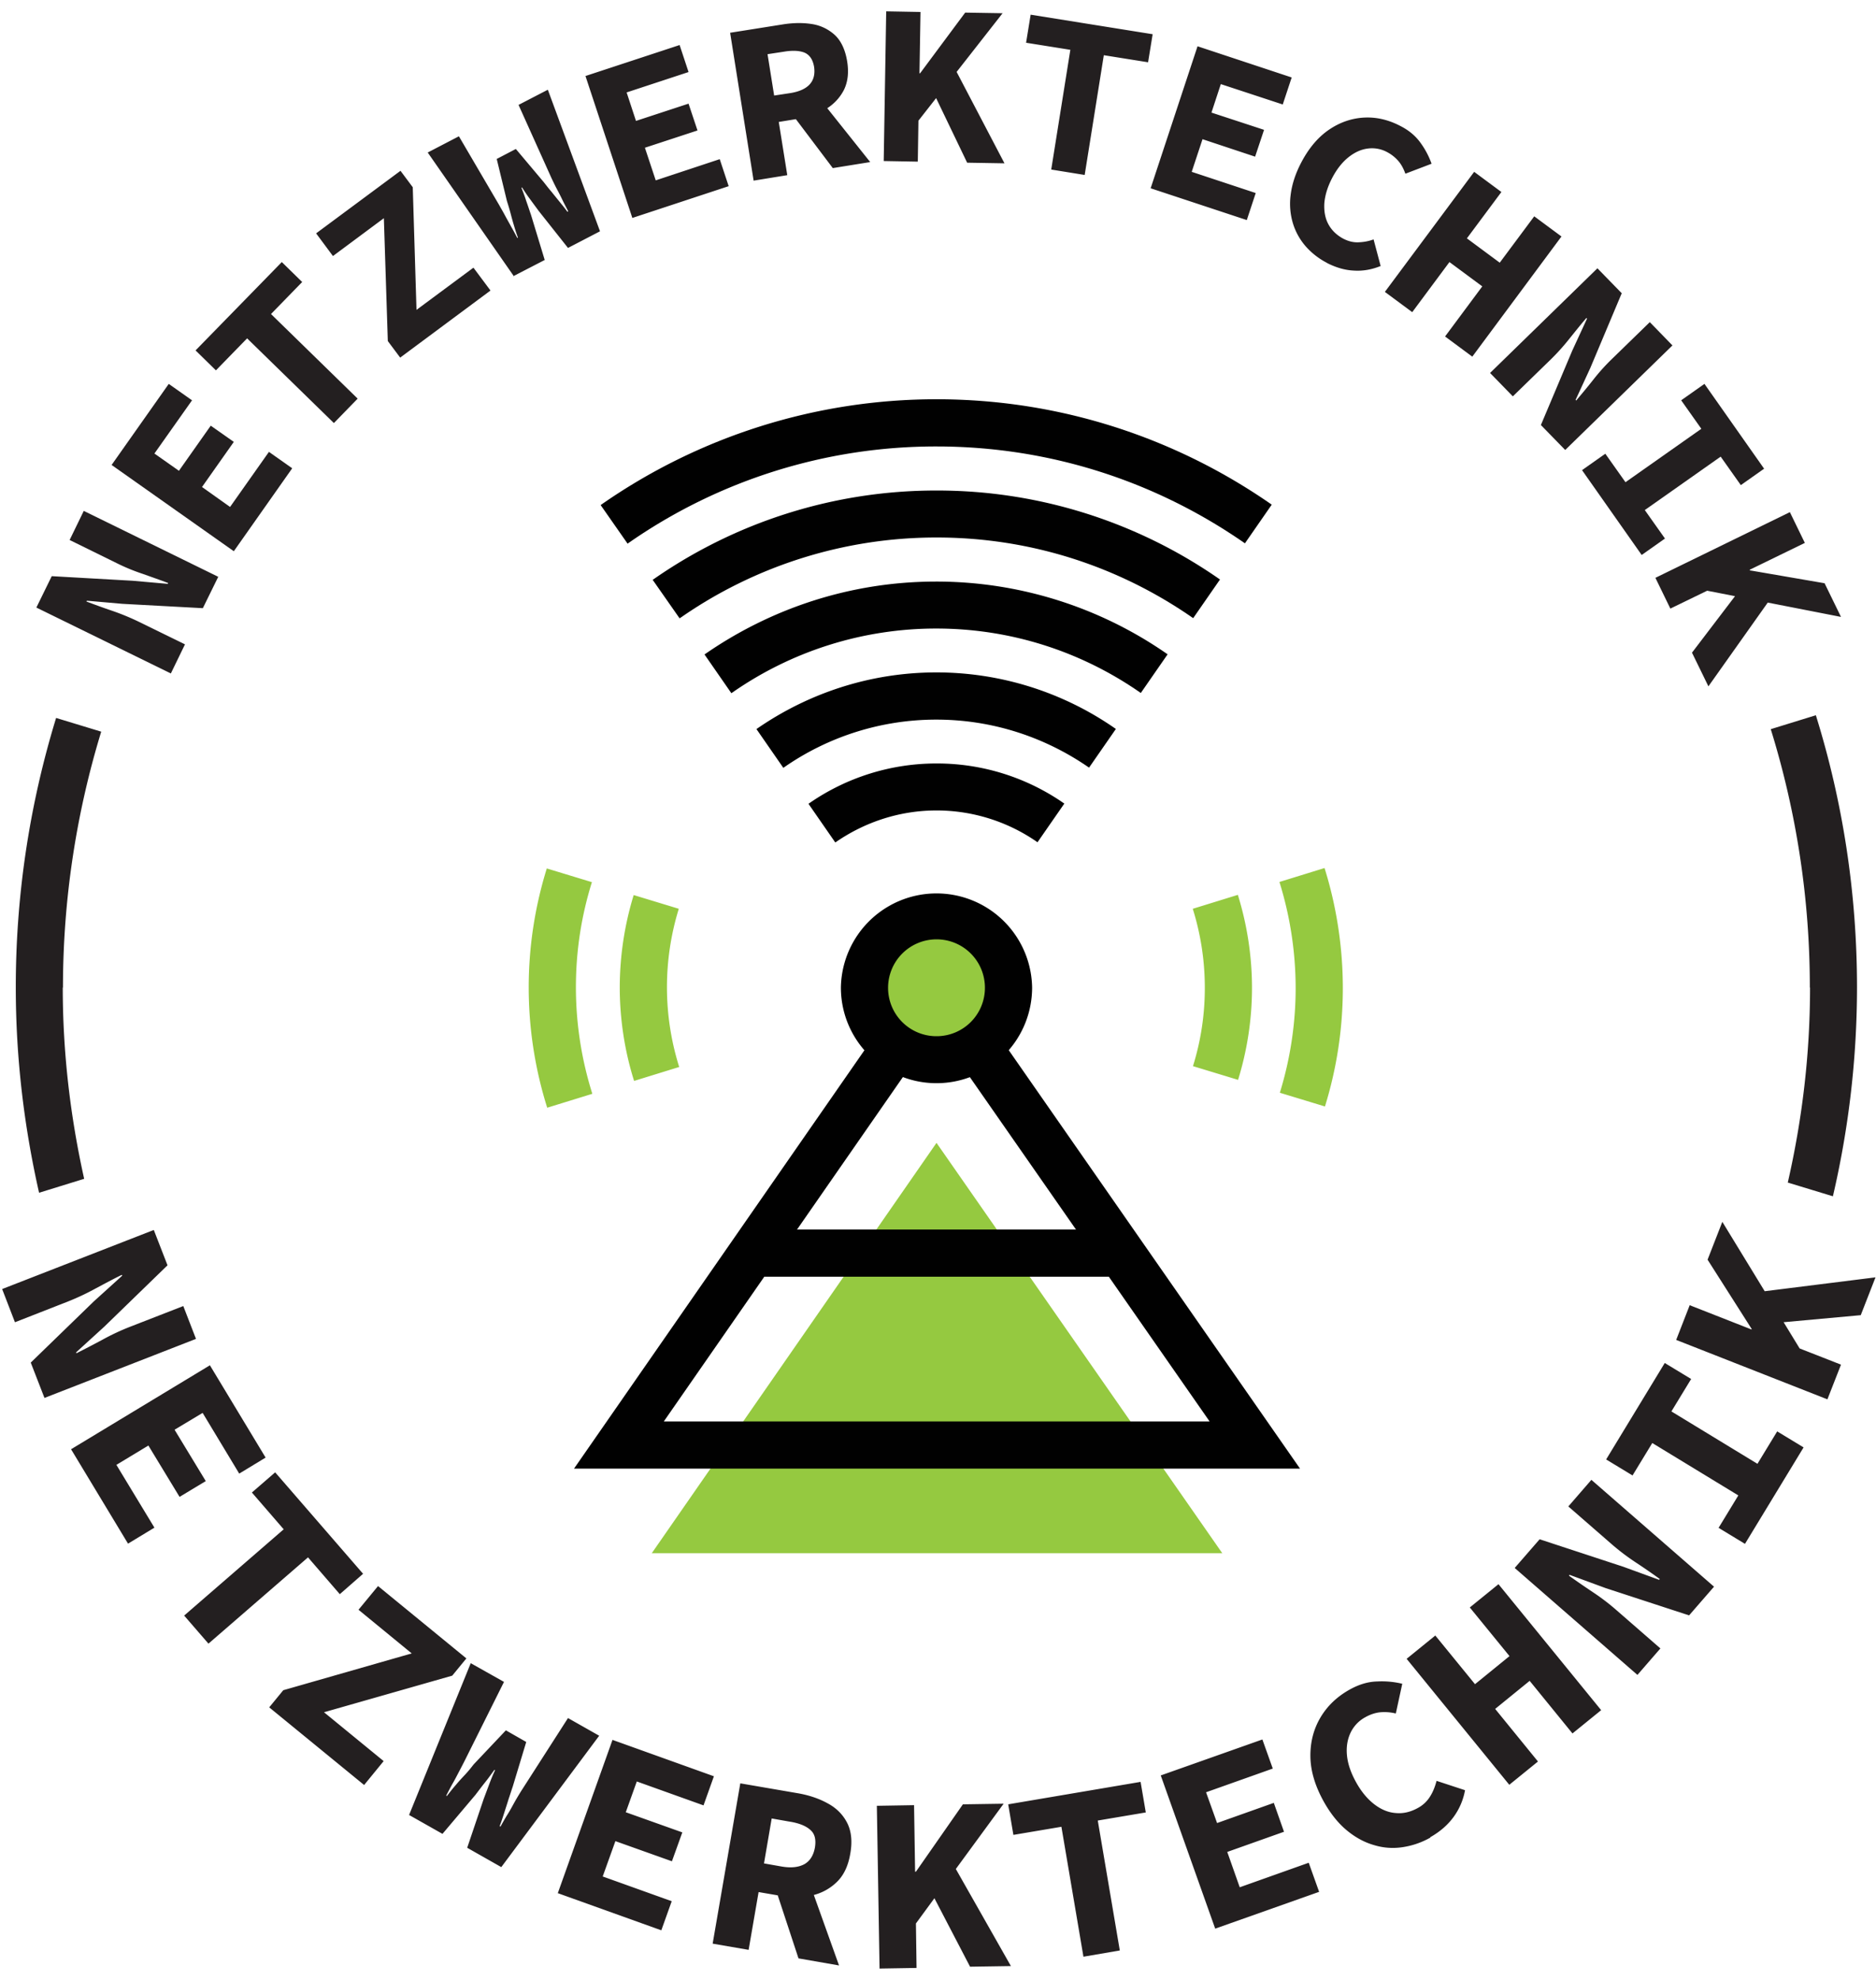 <?xml version="1.0" encoding="UTF-8"?> <svg xmlns="http://www.w3.org/2000/svg" fill="none" viewBox="0 0 163 172"><path d="M157.269 85.788c0 5.832-.687 11.485-1.933 16.938l3.919 1.192a80.096 80.096 0 0 0 2.095-18.13c0-8.235-1.246-16.18-3.576-23.657l-3.918 1.21a75.647 75.647 0 0 1 3.395 22.447h.018Zm-151.798 0a76.032 76.032 0 0 1 3.323-22.23l-3.919-1.192a79.651 79.651 0 0 0-3.503 23.422c0 6.121.722 12.08 2.023 17.823l3.918-1.21c-1.192-5.345-1.86-10.907-1.86-16.613h.018Z" fill="#231F20"></path><path d="M106.2 134.924 81.37 99.277l-24.74 35.647h49.57Z" fill="#95C940"></path><path d="m70.246 69.824 2.33 3.36c2.492-1.734 5.525-2.782 8.794-2.782a15.31 15.31 0 0 1 8.776 2.763l2.33-3.359a19.308 19.308 0 0 0-11.106-3.485 19.38 19.38 0 0 0-11.124 3.503Zm-9.029-12.966 2.33 3.36A30.95 30.95 0 0 1 81.351 54.6c6.61 0 12.73 2.077 17.77 5.598l2.329-3.359a35.106 35.106 0 0 0-20.117-6.32c-7.476 0-14.429 2.366-20.153 6.356l.036-.017Z" fill="#010101"></path><path d="m65.731 63.341 2.33 3.36a23.148 23.148 0 0 1 13.29-4.19c4.93 0 9.5 1.553 13.274 4.171l2.33-3.359a27.185 27.185 0 0 0-15.603-4.912c-5.797 0-11.196 1.842-15.639 4.93h.018ZM54.517 47.233a46.683 46.683 0 0 1 26.853-8.45c9.986 0 19.196 3.123 26.798 8.414l2.33-3.359c-8.271-5.76-18.311-9.155-29.128-9.155a50.876 50.876 0 0 0-29.182 9.191l2.347 3.36h-.018Z" fill="#010101"></path><path d="m56.702 50.358 2.348 3.358a38.882 38.882 0 0 1 22.338-7.024c8.307 0 15.963 2.6 22.284 7.006l2.329-3.358a42.888 42.888 0 0 0-24.631-7.73 42.9 42.9 0 0 0-24.668 7.766v-.018Zm56.252 77.216H49.876L81.37 82.212l31.584 45.362Zm-55.258-4.099h47.402L81.352 89.381l-23.674 34.094h.018Z" fill="#010101"></path><path d="M81.37 92.036a6.248 6.248 0 1 0 0-12.496 6.248 6.248 0 0 0 0 12.496Z" fill="#95C940"></path><path d="M81.37 94.094c-4.569 0-8.307-3.72-8.307-8.306a8.308 8.308 0 0 1 16.614 0 8.308 8.308 0 0 1-8.307 8.306Zm0-12.496a4.212 4.212 0 0 0-4.208 4.208 4.2 4.2 0 0 0 4.208 4.207 4.2 4.2 0 0 0 4.207-4.207 4.2 4.2 0 0 0-4.207-4.208Zm16.054 25.209H65.352v4.1h32.072v-4.1Z" fill="#010101"></path><path d="m51.43 76.632-3.92-1.192a34.765 34.765 0 0 0 .036 20.785l3.92-1.21a30.745 30.745 0 0 1-1.427-9.245c0-3.215.487-6.248 1.39-9.138Zm61.145 9.192c0 3.16-.488 6.23-1.373 9.101l3.919 1.192a34.741 34.741 0 0 0 1.553-10.293c0-3.576-.56-7.133-1.589-10.42l-3.919 1.21a31.074 31.074 0 0 1 1.409 9.21Zm-53.597-6.88-3.919-1.192a27.446 27.446 0 0 0-1.21 8.018c0 2.78.434 5.562 1.246 8.126l3.919-1.21a23.083 23.083 0 0 1-.036-13.742Zm44.676 13.67 3.918 1.191a27.09 27.09 0 0 0 1.21-7.981c0-2.781-.433-5.526-1.228-8.09l-3.918 1.21a22.931 22.931 0 0 1 1.047 6.88c0 2.383-.361 4.64-1.029 6.79Z" fill="#95C940"></path><path d="M14.844 58.502 3.16 52.777l1.336-2.727 7.025.398 3.052.27.036-.072c-.668-.252-1.39-.505-2.203-.794a17.022 17.022 0 0 1-2.24-.921L6.05 46.908l1.228-2.528 11.684 5.725-1.337 2.726-7.006-.379-3.07-.27-.036.072c.668.252 1.408.523 2.203.794.794.27 1.535.578 2.221.903l4.135 2.023-1.228 2.528Zm5.471-10.619L9.697 40.39l4.966-7.042 2.022 1.426-3.268 4.623 2.13 1.499 2.764-3.919 2.004 1.409-2.763 3.919 2.438 1.733 3.377-4.785 2.022 1.426-5.074 7.206Zm8.686-11.141-7.53-7.35-2.709 2.781-1.77-1.734 7.494-7.674 1.77 1.733-2.709 2.781 7.53 7.35-2.058 2.113h-.018Zm5.761-5.689-1.066-1.426-.343-10.673-4.424 3.287-1.463-1.969 7.332-5.435 1.065 1.427.325 10.654 4.948-3.666 1.481 1.986-7.855 5.833v-.018Zm9.896-7.043-7.495-10.762 2.71-1.409 3.502 5.978c.181.325.362.631.524.939.163.306.343.613.506.92.18.308.36.65.541.994l.055-.036c-.145-.38-.253-.74-.361-1.102-.109-.361-.2-.704-.29-1.047-.09-.343-.198-.687-.306-1.03l-.885-3.647 1.661-.867 2.402 2.853c.216.27.433.56.668.83.217.271.451.56.686.85.235.288.488.595.722.92l.073-.036c-.18-.36-.361-.686-.524-1.03-.163-.342-.325-.65-.488-.956-.162-.307-.306-.614-.451-.921l-2.853-6.339L47.6 7.794l4.533 12.298-2.781 1.445-2.547-3.215-.758-1.03a14.36 14.36 0 0 1-.686-1.01l-.054.036c.144.36.289.74.415 1.137.144.398.27.795.415 1.21l1.192 3.919-2.727 1.408.055.018Zm10.292-5.056L50.87 6.603l8.18-2.691.776 2.347-5.38 1.77.812 2.474 4.568-1.499.777 2.33-4.569 1.499.94 2.835 5.561-1.842.777 2.347-8.38 2.763.019.018Zm10.529-3.268-2.04-12.84 4.55-.722c.903-.144 1.751-.162 2.546-.036a3.792 3.792 0 0 1 2.004.957c.542.506.903 1.282 1.066 2.275.162.994.054 1.824-.289 2.51a4.13 4.13 0 0 1-1.59 1.662c-.703.415-1.498.686-2.4.83l-1.662.271.74 4.623-2.89.47h-.035ZM67.266 8.3l1.427-.217c.758-.126 1.318-.379 1.661-.758.344-.38.47-.885.38-1.517-.109-.632-.38-1.03-.813-1.228-.433-.18-1.047-.217-1.806-.09l-1.426.216.577 3.612V8.3Zm1.373 1.372 1.715-2.185 5.255 6.592-3.25.523-3.72-4.93Zm8.144 4.316L77 .986l2.98.054-.09 5.328h.053l3.919-5.273 3.25.054-7.313 9.336-.054 3.557-2.98-.054h.018Zm7.241.127L81.1 8.029l1.77-2.257 4.406 8.415-3.25-.054v-.018Zm7.314.614 1.661-10.402-3.846-.614.397-2.438 10.6 1.698-.397 2.437-3.846-.614-1.662 10.402-2.907-.47Zm8.632 1.643 4.08-12.352 8.18 2.709-.776 2.347-5.381-1.77-.813 2.475 4.569 1.498-.777 2.33-4.569-1.517-.939 2.835 5.562 1.842-.776 2.348-8.361-2.763v.018Zm15.331 6.465a6.31 6.31 0 0 1-1.842-1.427 5.472 5.472 0 0 1-1.119-2.004 5.894 5.894 0 0 1-.199-2.474c.108-.885.397-1.806.903-2.781.668-1.283 1.481-2.24 2.438-2.89.957-.65 1.986-.993 3.052-1.047 1.083-.054 2.131.199 3.16.74.74.38 1.318.867 1.751 1.481a7.13 7.13 0 0 1 .94 1.788l-2.276.867c-.144-.398-.325-.759-.578-1.066a3.327 3.327 0 0 0-1.011-.812 2.752 2.752 0 0 0-1.679-.307c-.578.072-1.138.325-1.68.758-.542.434-1.011 1.03-1.408 1.788-.416.794-.632 1.535-.687 2.221-.036.686.073 1.3.362 1.824s.722.939 1.3 1.246c.433.217.849.325 1.3.307.451-.018.885-.09 1.318-.253l.614 2.312c-.758.306-1.535.451-2.329.397-.795-.036-1.571-.271-2.348-.668h.018Zm5.02 2.528 7.765-10.438 2.366 1.752-2.998 4.027 2.854 2.113 2.997-4.027 2.366 1.751-7.747 10.438-2.366-1.752 3.233-4.352-2.853-2.112-3.233 4.351-2.366-1.751h-.018Zm9.156 7.025 9.318-9.084 2.113 2.167-2.727 6.483-1.282 2.781.054.054c.451-.541.957-1.137 1.481-1.805a17.675 17.675 0 0 1 1.625-1.806l3.287-3.197 1.968 2.023-9.318 9.083-2.113-2.167 2.727-6.465 1.282-2.78-.054-.055c-.47.542-.957 1.156-1.481 1.806a19.436 19.436 0 0 1-1.607 1.788l-3.305 3.214-1.968-2.022v-.018Zm7.982 8.45 2.022-1.426 1.752 2.474 6.591-4.64-1.751-2.475 2.022-1.426 5.183 7.367-2.023 1.427-1.751-2.474-6.592 4.641 1.752 2.474-2.023 1.427-5.182-7.368Zm6.374 9.355 11.684-5.706 1.3 2.672-4.785 2.33v.054l6.501 1.12 1.426 2.925-11.629-2.276-3.197 1.553-1.3-2.672Zm3.179 6.5 4.099-5.38 2.817.56-5.49 7.746-1.426-2.925ZM.198 111.972l13.165-5.128 1.192 3.069-5.49 5.328-2.456 2.239.036.072c.686-.343 1.445-.74 2.257-1.174a20.106 20.106 0 0 1 2.384-1.119l4.64-1.806 1.103 2.853-13.165 5.129-1.192-3.07 5.472-5.309 2.474-2.24-.036-.072c-.705.343-1.445.74-2.258 1.174a21.51 21.51 0 0 1-2.365 1.119l-4.66 1.824-1.1-2.853v-.036Zm5.942 13.941 12.098-7.314 4.84 8.018-2.293 1.391-3.179-5.273-2.438 1.462 2.71 4.461-2.276 1.372-2.709-4.46-2.78 1.679 3.304 5.454-2.293 1.39-4.948-8.198-.037.018ZM16 140.342l8.65-7.495-2.764-3.196 2.023-1.752 7.638 8.813-2.022 1.77-2.763-3.197-8.65 7.494-2.095-2.419-.018-.018Zm7.385 7.981 1.228-1.498 11.16-3.197-4.623-3.792 1.697-2.059 7.675 6.285-1.228 1.498-11.142 3.179 5.183 4.243-1.697 2.077-8.235-6.736h-.018Zm12.153 9.354 5.363-13.2 2.89 1.625-3.36 6.736c-.18.361-.36.704-.54 1.047-.181.343-.344.668-.543 1.011-.198.344-.379.705-.577 1.084l.054.036c.27-.343.523-.668.794-.975.253-.307.524-.596.795-.885.27-.289.505-.578.74-.885l2.8-2.961 1.769 1.011-1.174 3.882c-.126.362-.235.723-.361 1.084-.108.361-.235.74-.361 1.138-.127.397-.253.794-.416 1.209l.073.037c.216-.38.415-.741.632-1.084.217-.343.397-.686.578-1.011.18-.325.379-.65.578-.975l4.08-6.357 2.71 1.535-8.506 11.413-2.962-1.68 1.427-4.225.488-1.3c.162-.434.325-.831.505-1.21l-.054-.036c-.253.343-.506.704-.794 1.065-.29.361-.56.722-.85 1.102l-2.87 3.395-2.908-1.644v.018Zm12.93 6.772 4.75-13.309 8.811 3.161-.902 2.528-5.797-2.077-.957 2.673 4.912 1.751-.903 2.51-4.912-1.751-1.102 3.07 5.996 2.149-.903 2.528-9.011-3.233h.018Zm13.453 4.388 2.402-13.922 4.93.848c.975.163 1.86.452 2.618.867.759.397 1.337.957 1.716 1.68.38.722.487 1.625.289 2.726-.18 1.066-.578 1.896-1.192 2.474a4.487 4.487 0 0 1-2.203 1.156c-.867.181-1.788.181-2.781 0l-1.788-.307-.867 5.02-3.142-.542h.018Zm4.443-6.97 1.534.271c.831.144 1.481.072 1.987-.199.487-.271.794-.758.92-1.444.11-.687 0-1.192-.396-1.535-.38-.344-.994-.596-1.824-.723l-1.535-.271-.668 3.901h-.018Zm.92 1.896 2.529-1.661 3.088 8.632-3.522-.614-2.094-6.357Zm9.138 7.223-.235-14.121 3.233-.054.09 5.778h.072l4.081-5.851 3.54-.054-7.62 10.402.053 3.864-3.232.054.018-.018Zm7.873-.126-3.395-6.519 1.842-2.528 5.093 8.975-3.54.054v.018Zm9.842-.885-1.914-11.286-4.172.704-.451-2.655 11.503-1.95.452 2.655-4.172.704 1.914 11.286-3.16.542Zm11.449-2.438-4.731-13.309 8.83-3.124.903 2.528-5.797 2.059.958 2.673 4.929-1.752.885 2.51-4.93 1.752 1.084 3.07 5.995-2.131.903 2.528-9.029 3.196Zm18.69-7.909a6.914 6.914 0 0 1-2.402.83 5.562 5.562 0 0 1-2.492-.18c-.83-.235-1.625-.668-2.365-1.282-.741-.614-1.409-1.445-1.987-2.474-.758-1.355-1.155-2.673-1.173-3.919-.018-1.246.271-2.384.866-3.395.596-1.011 1.445-1.824 2.547-2.438.776-.433 1.571-.686 2.383-.704a7.556 7.556 0 0 1 2.185.199l-.559 2.582a4.135 4.135 0 0 0-1.319-.108c-.433.036-.885.18-1.336.433a3 3 0 0 0-1.282 1.354c-.271.578-.379 1.228-.307 1.969.072.74.343 1.517.794 2.329.47.849 1.012 1.481 1.608 1.932.596.452 1.228.705 1.878.741.65.054 1.282-.108 1.896-.452a2.78 2.78 0 0 0 1.047-.993c.253-.397.434-.867.56-1.354l2.474.812a5.618 5.618 0 0 1-1.011 2.348c-.506.686-1.174 1.264-2.005 1.734v.036Zm6.862-4.587-8.92-10.943 2.492-2.023 3.449 4.226 2.997-2.438-3.449-4.226 2.492-2.022 8.921 10.943-2.492 2.023-3.72-4.569-2.998 2.438 3.72 4.568-2.492 2.023Zm11.124-9.553-10.654-9.282 2.167-2.492 7.259 2.384 3.124 1.138.054-.073a57.725 57.725 0 0 0-2.094-1.444 19.959 19.959 0 0 1-2.095-1.589l-3.756-3.269 2.004-2.311 10.655 9.281-2.167 2.493-7.242-2.366-3.142-1.156-.054.072c.632.452 1.336.939 2.095 1.445a19.086 19.086 0 0 1 2.076 1.589l3.775 3.287-2.005 2.311v-.018Zm9.354-11.376-2.293-1.391 1.715-2.817-7.476-4.551-1.715 2.817-2.294-1.39 5.093-8.379 2.293 1.39-1.715 2.817 7.476 4.551 1.715-2.817 2.294 1.391-5.093 8.379Zm7.169-12.551-13.146-5.165 1.174-3.015 5.381 2.113v-.055l-3.828-6.013 1.282-3.287 6.718 10.998 3.593 1.408-1.174 2.998v.018Zm2.872-7.313-7.314.668-1.625-2.673 10.239-1.282-1.282 3.287h-.018Z" fill="#231F20"></path></svg> 